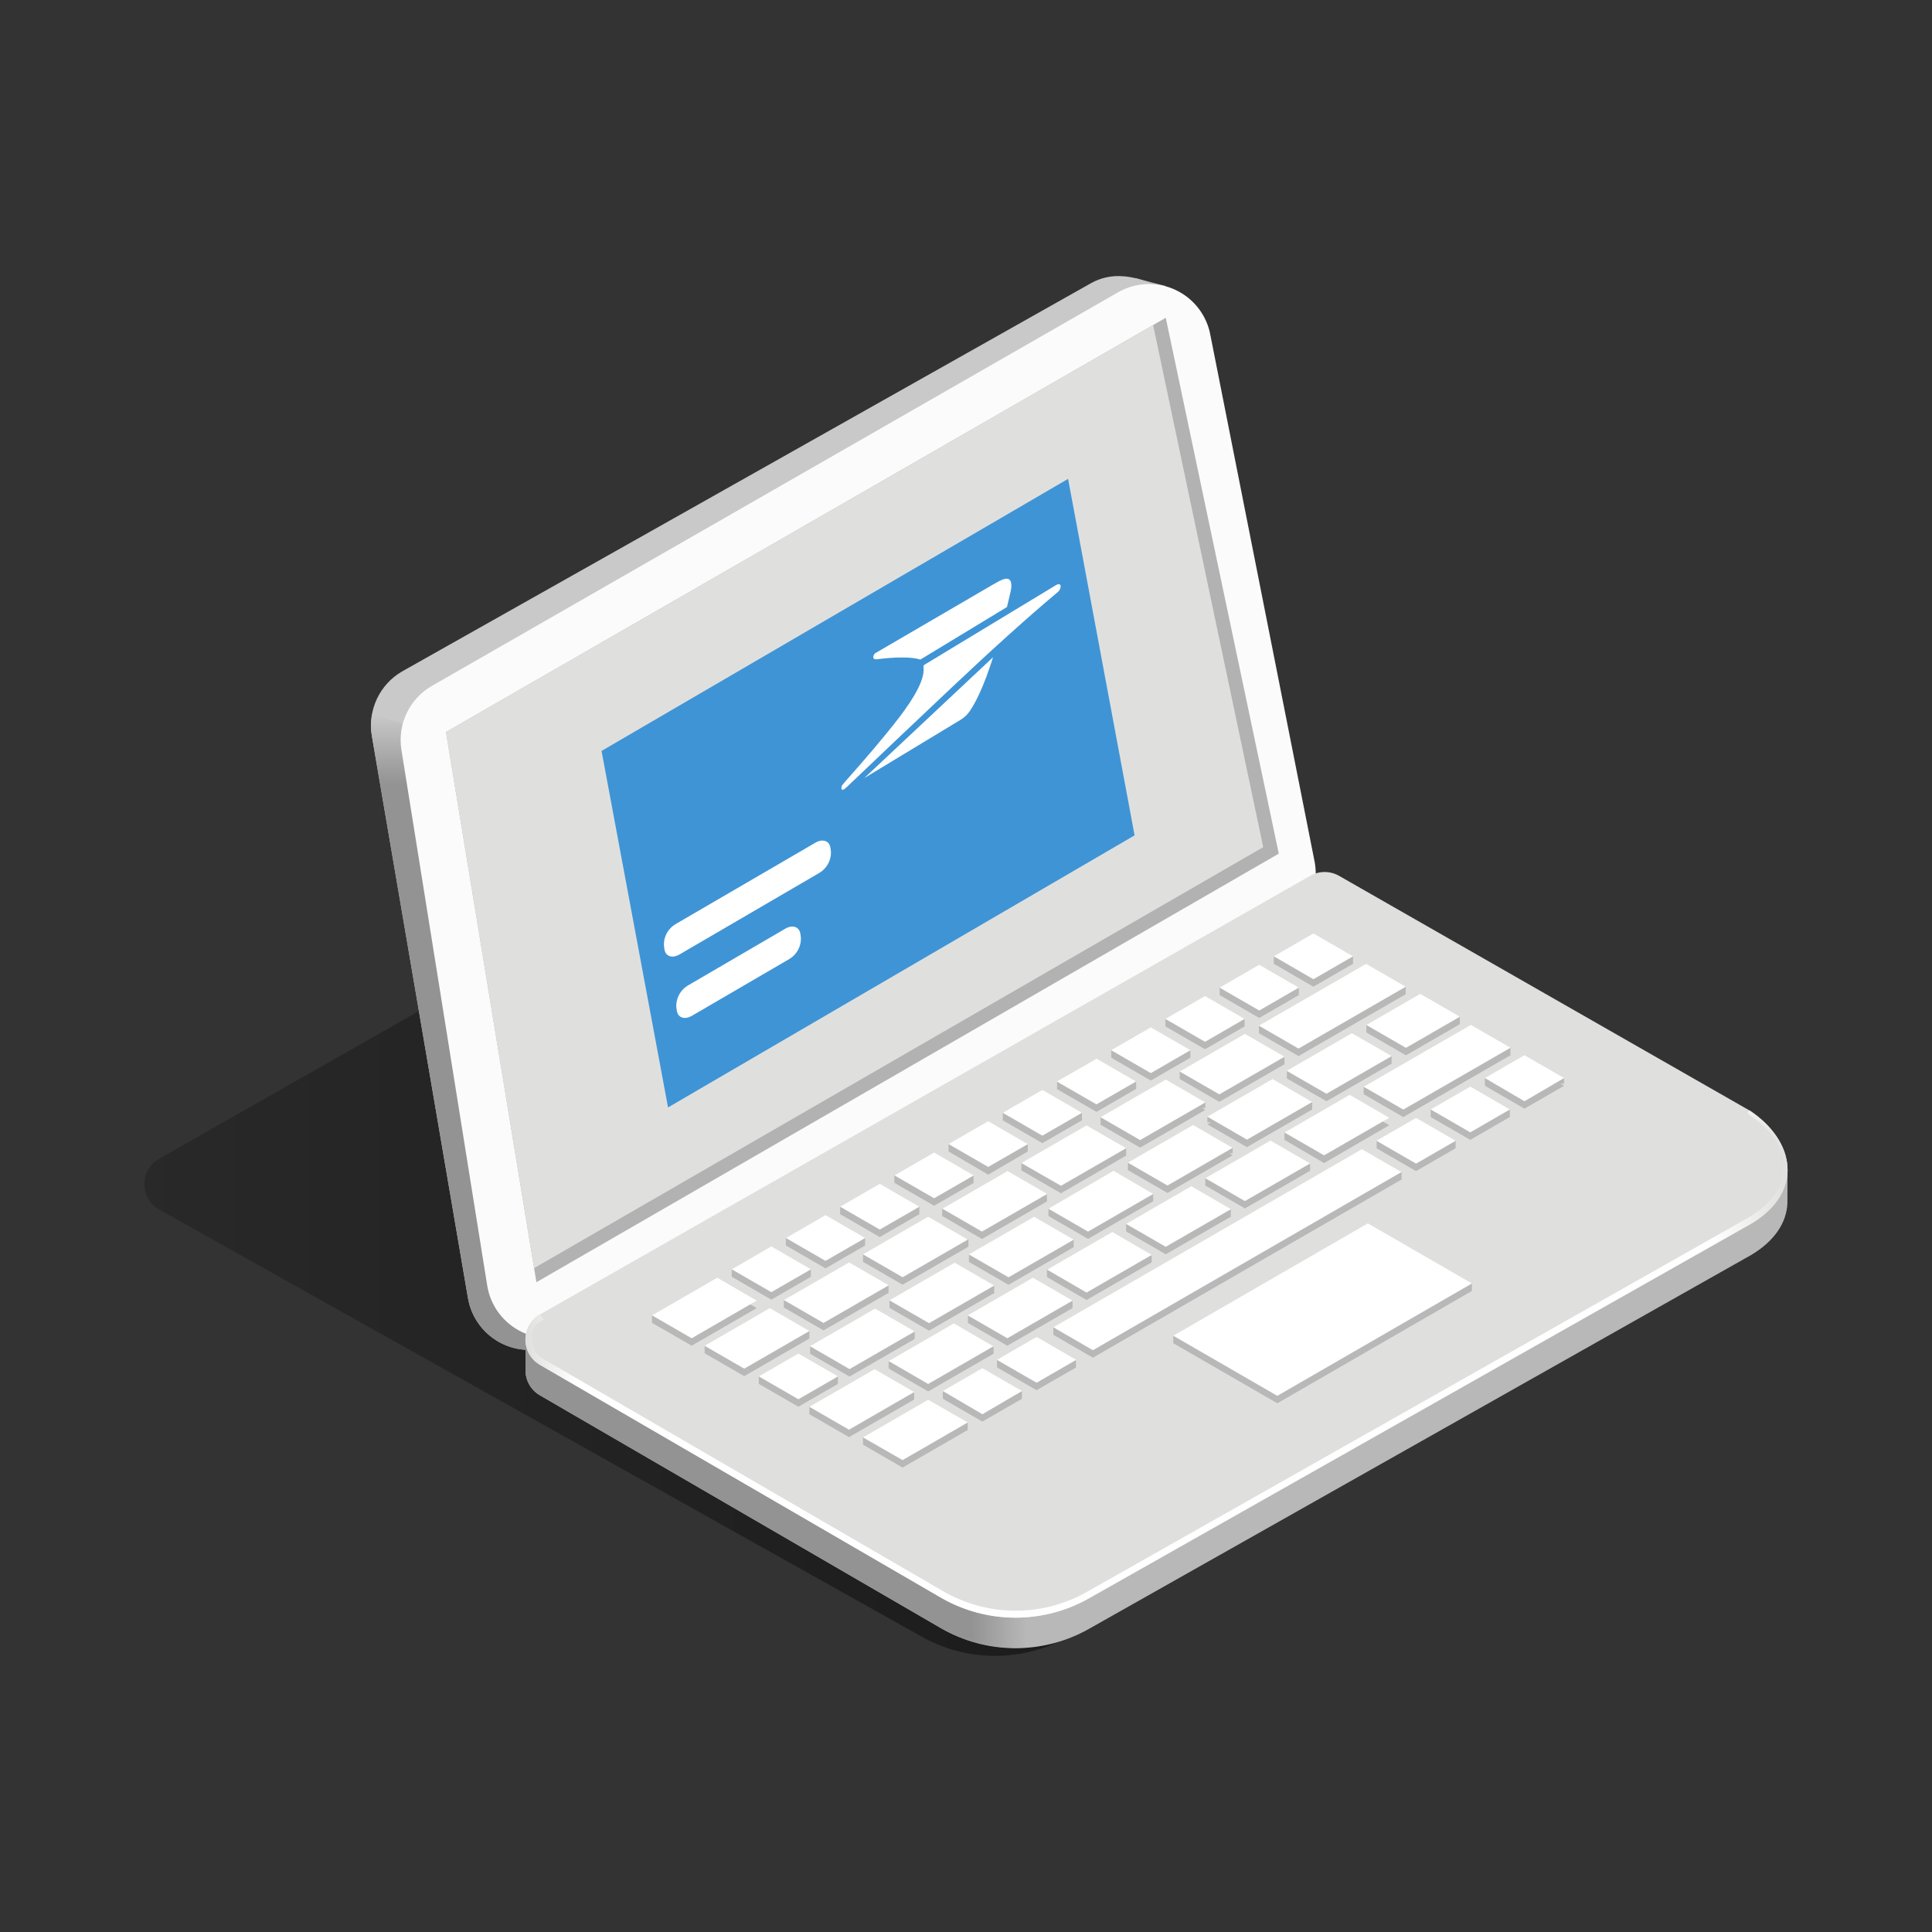 <svg width="500" height="500" viewBox="0 0 500 500" fill="none" xmlns="http://www.w3.org/2000/svg">
<rect x="0" y="0" width="500" height="500" fill="#333333" stroke="none"/>
<path d="M41.149 299.9L240.419 186.64C241.567 185.981 242.866 185.635 244.189 185.635C245.512 185.635 246.812 185.981 247.959 186.64L447.379 297.45C459.289 305.3 461.609 318.59 447.819 326.81L276.579 423.5C270.721 426.828 264.093 428.566 257.356 428.541C250.618 428.516 244.004 426.73 238.169 423.36L41.139 313C39.989 312.336 39.034 311.381 38.371 310.231C37.707 309.08 37.358 307.775 37.359 306.447C37.36 305.119 37.711 303.815 38.377 302.666C39.042 301.516 39.998 300.563 41.149 299.9Z" fill="url(#paint0_linear_896_7496)"/>
<path d="M301.809 74.061L293.749 71.961L291.199 76.851L301.809 74.061Z" fill="#B8B8B8"/>
<path d="M96.23 190.391L121.1 335.881C121.53 338.453 122.577 340.883 124.151 342.962C125.725 345.041 127.78 346.708 130.139 347.82C132.498 348.931 135.091 349.455 137.697 349.345C140.303 349.236 142.843 348.497 145.1 347.191L328.23 244.401C334.07 241.011 339.78 238.401 338.64 231.741L309.74 87.061C308.32 78.771 299.16 72.061 290.57 71.491C287.717 71.259 284.858 71.882 282.36 73.281L104 173.801C101.176 175.453 98.921 177.924 97.533 180.887C96.146 183.849 95.691 187.164 96.23 190.391Z" fill="#C9C9C9"/>
<path d="M126.639 194.222L96.309 184.842C95.952 186.672 95.925 188.552 96.229 190.392L121.099 335.882C121.529 338.454 122.576 340.884 124.15 342.963C125.724 345.042 127.779 346.709 130.138 347.821C132.497 348.932 135.09 349.456 137.696 349.346C140.301 349.237 142.842 348.497 145.099 347.192L149.699 344.612L126.639 194.222Z" fill="url(#paint1_linear_896_7496)"/>
<path d="M103.899 194.14L126.109 332.82C126.539 335.392 127.586 337.822 129.161 339.901C130.735 341.98 132.789 343.647 135.148 344.759C137.507 345.871 140.101 346.394 142.706 346.285C145.312 346.175 147.852 345.436 150.109 344.13L332.469 240C335.323 238.349 337.601 235.863 338.997 232.877C340.394 229.891 340.841 226.548 340.279 223.3L313.279 86.89C312.837 84.326 311.78 81.908 310.2 79.841C308.62 77.774 306.564 76.119 304.206 75.019C301.848 73.919 299.259 73.405 296.66 73.522C294.061 73.639 291.529 74.383 289.279 75.69L111.699 177.55C108.87 179.198 106.609 181.667 105.215 184.63C103.822 187.593 103.363 190.91 103.899 194.14Z" fill="#FBFBFB"/>
<path d="M115.42 189.44L301.7 82.24L330.95 220.92L138.82 331.84L115.42 189.44Z" fill="#B2B2B2"/>
<path d="M115.42 189.441L138.22 328.191L326.92 219.241L298.43 84.131L115.42 189.441Z" fill="#DFE0DE"/>
<path d="M462.62 302.59H460C458.098 299.729 455.622 297.294 452.73 295.44L346.58 234.75C345.435 234.091 344.136 233.744 342.815 233.744C341.494 233.744 340.195 234.091 339.05 234.75L141.63 347V346.33H136V354.73C136.012 356.03 136.365 357.304 137.023 358.425C137.681 359.546 138.621 360.475 139.75 361.12L243.5 421.36C249.333 424.735 255.948 426.524 262.686 426.548C269.425 426.573 276.053 424.832 281.91 421.5L453.18 324.8C459.44 321.07 462.35 316.29 462.58 311.45L462.62 302.59Z" fill="#B8B8B8"/>
<path d="M141.63 346.321H136V354.721C136.012 356.021 136.365 357.295 137.023 358.416C137.681 359.537 138.621 360.466 139.75 361.111L243.5 421.351C250.241 425.154 257.95 426.892 265.67 426.351V330.541H170.56L141.63 347.001V346.321Z" fill="url(#paint2_linear_896_7496)"/>
<path d="M139.769 340.162L339.049 226.682C340.194 226.023 341.493 225.676 342.814 225.676C344.135 225.676 345.434 226.023 346.579 226.682L452.739 287.372C464.649 295.222 466.959 308.512 453.179 316.732L281.929 413.602C276.072 416.934 269.444 418.674 262.705 418.65C255.967 418.625 249.352 416.837 243.519 413.462L139.769 353.232C138.623 352.568 137.671 351.616 137.01 350.469C136.348 349.321 136 348.021 136 346.697C136 345.372 136.348 344.072 137.01 342.925C137.671 341.778 138.623 340.825 139.769 340.162Z" fill="#DFE0DE"/>
<path d="M453.18 316.702C466.96 308.482 464.65 295.192 452.74 287.342L452.18 288.182C458.3 292.182 461.73 296.752 461.61 302.182C461.5 307.182 458.41 311.592 452.68 315.002L281.43 411.902C275.734 415.167 269.278 416.873 262.712 416.851C256.147 416.828 249.703 415.076 244.03 411.772L140.27 351.502C138.27 350.312 137.68 348.302 137.68 345.942C137.68 343.582 138.68 342.662 140.68 341.472L139.73 340.162C138.584 340.825 137.632 341.778 136.971 342.925C136.309 344.072 135.961 345.373 135.961 346.697C135.961 348.021 136.309 349.322 136.971 350.469C137.632 351.616 138.584 352.569 139.73 353.232L243.48 413.462C249.313 416.837 255.927 418.626 262.666 418.65C269.405 418.675 276.033 416.934 281.89 413.602L453.18 316.702Z" fill="url(#paint3_linear_896_7496)"/>
<path d="M358.06 295.23H356.27V297.17H358.06V295.23Z" fill="#B8B8B8"/>
<path d="M334.22 293.051H332.43V295.011H334.22V293.051Z" fill="#B8B8B8"/>
<path d="M313.729 304.891H311.939V306.841H313.729V304.891Z" fill="#B8B8B8"/>
<path d="M331.46 247.5H329.67V249.43H331.46V247.5Z" fill="#B8B8B8"/>
<path d="M350.159 247.5H348.369V249.44H350.159V247.5Z" fill="#B8B8B8"/>
<path d="M363.79 255.371H362V257.281H363.79V255.371Z" fill="#B8B8B8"/>
<path d="M377.81 263.16H376.02V265.01H377.81V263.16Z" fill="#B8B8B8"/>
<path d="M355.409 265.25H353.619V267.18H355.409V265.25Z" fill="#B8B8B8"/>
<path d="M334.829 277.16H333.039V279.03H334.829V277.16Z" fill="#B8B8B8"/>
<path d="M327.599 265.451H325.809V267.381H327.599V265.451Z" fill="#B8B8B8"/>
<path d="M332.419 273.49H330.629V275.46H332.419V273.49Z" fill="#B8B8B8"/>
<path d="M307.099 277.291H305.309V279.231H307.099V277.291Z" fill="#B8B8B8"/>
<path d="M311.929 285.33H310.139V286.76H311.929V285.33Z" fill="#B8B8B8"/>
<path d="M286.608 289.15H284.818V291.06H286.608V289.15Z" fill="#B8B8B8"/>
<path d="M291.438 297.141H289.648V299.101H291.438V297.141Z" fill="#B8B8B8"/>
<path d="M266.12 300.961H264.33V302.891H266.12V300.961Z" fill="#B8B8B8"/>
<path d="M270.95 308.99H269.16V310.93H270.95V308.99Z" fill="#B8B8B8"/>
<path d="M245.63 312.811H243.84V314.741H245.63V312.811Z" fill="#B8B8B8"/>
<path d="M211.45 348.49H209.66V350.36H211.45V348.49Z" fill="#B8B8B8"/>
<path d="M231.769 352.25H229.979V354.11H231.769V352.25Z" fill="#B8B8B8"/>
<path d="M225.14 324.641H223.35V326.581H225.14V324.641Z" fill="#B8B8B8"/>
<path d="M229.96 332.66H228.17V334.61H229.96V332.66Z" fill="#B8B8B8"/>
<path d="M204.64 336.49H202.85V338.39H204.64V336.49Z" fill="#B8B8B8"/>
<path d="M209.47 344.441H207.68V346.411H209.47V344.441Z" fill="#B8B8B8"/>
<path d="M184.149 348.33H182.359V350.18H184.149V348.33Z" fill="#B8B8B8"/>
<path d="M198.169 356.211H196.379V358.151H198.169V356.211Z" fill="#B8B8B8"/>
<path d="M211.259 364.051H209.469V366.021H211.259V364.051Z" fill="#B8B8B8"/>
<path d="M250.45 368.201H248.66V370.071H250.45V368.201Z" fill="#B8B8B8"/>
<path d="M216.858 356.211H215.068V358.121H216.858V356.211Z" fill="#B8B8B8"/>
<path d="M225.14 371.932H223.35V373.902H225.14V371.932Z" fill="#B8B8B8"/>
<path d="M236.729 344.57H234.939V346.5H236.729V344.57Z" fill="#B8B8B8"/>
<path d="M252.29 340.471H250.5V342.401H252.29V340.471Z" fill="#B8B8B8"/>
<path d="M236.579 360.32H234.789V362.19H236.579V360.32Z" fill="#B8B8B8"/>
<path d="M231.979 336.512H230.189V338.452H231.979V336.512Z" fill="#B8B8B8"/>
<path d="M257.13 348.48H255.34V350.4H257.13V348.48Z" fill="#B8B8B8"/>
<path d="M259.81 351.932H258.02V353.842H259.81V351.932Z" fill="#B8B8B8"/>
<path d="M257.3 332.721H255.51V334.731H257.3V332.721Z" fill="#B8B8B8"/>
<path d="M252.55 324.66H250.76V326.58H252.55V324.66Z" fill="#B8B8B8"/>
<path d="M272.739 328.521H270.949V330.471H272.739V328.521Z" fill="#B8B8B8"/>
<path d="M274.399 343.471H272.609V345.391H274.399V343.471Z" fill="#B8B8B8"/>
<path d="M245.79 360.031H244V361.941H245.79V360.031Z" fill="#B8B8B8"/>
<path d="M264.479 360.031H262.689V361.941H264.479V360.031Z" fill="#B8B8B8"/>
<path d="M278.46 351.932H276.67V353.852H278.46V351.932Z" fill="#B8B8B8"/>
<path d="M277.87 320.82H276.08V322.77H277.87V320.82Z" fill="#B8B8B8"/>
<path d="M277.569 336.621H275.779V338.511H277.569V336.621Z" fill="#B8B8B8"/>
<path d="M273.12 312.781H271.33V314.611H273.12V312.781Z" fill="#B8B8B8"/>
<path d="M293.229 316.73H291.439V318.64H293.229V316.73Z" fill="#B8B8B8"/>
<path d="M298.438 308.971H296.648V310.821H298.438V308.971Z" fill="#B8B8B8"/>
<path d="M298.06 324.861H296.27V326.661H298.06V324.861Z" fill="#B8B8B8"/>
<path d="M305.438 345.611H303.648V347.621H305.438V345.611Z" fill="#B8B8B8"/>
<path d="M318.54 312.971H316.75V314.901H318.54V312.971Z" fill="#B8B8B8"/>
<path d="M319.009 297.061H317.219V298.491H319.009V297.061Z" fill="#B8B8B8"/>
<path d="M339.04 301.15H337.25V302.99H339.04V301.15Z" fill="#B8B8B8"/>
<path d="M314.259 289.041H312.469V290.471H314.259V289.041Z" fill="#B8B8B8"/>
<path d="M339.579 285.191H337.789V287.171H339.579V285.191Z" fill="#B8B8B8"/>
<path d="M360.149 273.32H358.359V275.31H360.149V273.32Z" fill="#B8B8B8"/>
<path d="M354.71 281.311H352.92V283.131H354.71V281.311Z" fill="#B8B8B8"/>
<path d="M362.729 303.42H360.939V305.28H362.729V303.42Z" fill="#B8B8B8"/>
<path d="M380.929 332.131H379.139V334.081H380.929V332.131Z" fill="#B8B8B8"/>
<path d="M293.688 300.891H291.898V302.801H293.688V300.891Z" fill="#B8B8B8"/>
<path d="M336.13 255.602H334.34V257.562H336.13V255.602Z" fill="#B8B8B8"/>
<path d="M317.429 255.602H315.639V257.562H317.429V255.602Z" fill="#B8B8B8"/>
<path d="M322.099 263.701H320.309V265.621H322.099V263.701Z" fill="#B8B8B8"/>
<path d="M303.399 263.701H301.609V265.571H303.399V263.701Z" fill="#B8B8B8"/>
<path d="M308.069 271.801H306.279V273.711H308.069V271.801Z" fill="#B8B8B8"/>
<path d="M289.37 271.801H287.58V273.721H289.37V271.801Z" fill="#B8B8B8"/>
<path d="M294.04 279.9H292.25V281.82H294.04V279.9Z" fill="#B8B8B8"/>
<path d="M275.358 279.9H273.568V281.83H275.358V279.9Z" fill="#B8B8B8"/>
<path d="M280.009 287.941H278.219V289.911H280.009V287.941Z" fill="#B8B8B8"/>
<path d="M261.31 287.941H259.52V289.951H261.31V287.941Z" fill="#B8B8B8"/>
<path d="M247.28 296.102H245.49V298.032H247.28V296.102Z" fill="#B8B8B8"/>
<path d="M233.249 304.201H231.459V306.051H233.249V304.201Z" fill="#B8B8B8"/>
<path d="M237.919 312.301H236.129V314.241H237.919V312.301Z" fill="#B8B8B8"/>
<path d="M250.64 320.75H248.85V322.69H250.64V320.75Z" fill="#B8B8B8"/>
<path d="M219.22 312.301H217.43V314.251H219.22V312.301Z" fill="#B8B8B8"/>
<path d="M223.89 320.4H222.1V322.36H223.89V320.4Z" fill="#B8B8B8"/>
<path d="M205.188 320.4H203.398V322.3H205.188V320.4Z" fill="#B8B8B8"/>
<path d="M209.858 328.5H208.068V330.37H209.858V328.5Z" fill="#B8B8B8"/>
<path d="M191.169 328.5H189.379V330.4H191.169V328.5Z" fill="#B8B8B8"/>
<path d="M170.519 340.441H168.729V342.321H170.519V340.441Z" fill="#B8B8B8"/>
<path d="M251.95 304.201H250.16V306.111H251.95V304.201Z" fill="#B8B8B8"/>
<path d="M265.979 296.102H264.189V298.012H265.979V296.102Z" fill="#B8B8B8"/>
<path d="M390.899 271.182H389.109V273.102H390.899V271.182Z" fill="#B8B8B8"/>
<path d="M404.78 279.031H402.99V280.461H404.78V279.031Z" fill="#B8B8B8"/>
<path d="M386.079 279.031H384.289V280.951H386.079V279.031Z" fill="#B8B8B8"/>
<path d="M390.749 287.182H388.959V289.052H390.749V287.182Z" fill="#B8B8B8"/>
<path d="M372.05 287.182H370.26V289.092H372.05V287.182Z" fill="#B8B8B8"/>
<path d="M376.72 295.23H374.93V297.11H376.72V295.23Z" fill="#B8B8B8"/>
<path d="M250.46 370.07L233.59 379.81L223.35 373.89L240.21 364.15L250.46 370.07Z" fill="#B8B8B8"/>
<path d="M236.589 362.202L219.719 371.932L209.469 366.002L226.339 356.262L236.589 362.202Z" fill="#B8B8B8"/>
<path d="M264.49 362L254.24 367.91L244 362L254.24 356.08L264.49 362Z" fill="#B8B8B8"/>
<path d="M216.869 358.15L206.619 364.06L196.379 358.15L206.619 352.23L216.869 358.15Z" fill="#B8B8B8"/>
<path d="M380.938 334.091L330.568 363.171L303.648 347.621L353.998 318.551L380.938 334.091Z" fill="#B8B8B8"/>
<path d="M257.08 350.371L240.21 360.101L230 354.191L246.86 344.451L257.08 350.371Z" fill="#B8B8B8"/>
<path d="M278.52 353.87L268.27 359.78L258 353.87L268.27 348L278.52 353.87Z" fill="#B8B8B8"/>
<path d="M236.729 346.522L219.859 356.252L209.619 350.342L226.479 340.602L236.729 346.522Z" fill="#B8B8B8"/>
<path d="M209.469 346.41L192.609 356.14L182.359 350.23L199.229 340.49L209.469 346.41Z" fill="#B8B8B8"/>
<path d="M362.689 305.272L282.849 351.372L272.609 345.452L352.449 299.352L362.689 305.272Z" fill="#B8B8B8"/>
<path d="M277.569 338.531L260.699 348.271L250.459 342.361L267.319 332.621L277.569 338.531Z" fill="#B8B8B8"/>
<path d="M195.84 338.531L179 348.271L168.76 342.361L185.62 332.621L195.84 338.531Z" fill="#B8B8B8"/>
<path d="M257.299 334.641L240.439 344.381L230.189 338.461L247.059 328.721L257.299 334.641Z" fill="#B8B8B8"/>
<path d="M229.999 334.57L213.129 344.31L202.879 338.4L219.749 328.66L229.999 334.57Z" fill="#B8B8B8"/>
<path d="M298.06 326.701L281.2 336.441L271 330.531L287.87 320.791L298.06 326.701Z" fill="#B8B8B8"/>
<path d="M209.869 330.431L199.619 336.352L189.379 330.431L199.619 324.521L209.869 330.431Z" fill="#B8B8B8"/>
<path d="M277.87 322.762L261 332.502L250.75 326.582L267.62 316.852L277.87 322.762Z" fill="#B8B8B8"/>
<path d="M250.46 322.74L233.59 332.48L223.35 326.57L240.21 316.83L250.46 322.74Z" fill="#B8B8B8"/>
<path d="M223.898 322.33L213.648 328.25L203.398 322.33L213.648 316.42L223.898 322.33Z" fill="#B8B8B8"/>
<path d="M318.559 314.87L301.689 324.61L291.439 318.69L308.309 309L318.559 314.87Z" fill="#B8B8B8"/>
<path d="M270.999 310.91L254.129 320.65L243.889 314.73L260.699 305L270.999 310.91Z" fill="#B8B8B8"/>
<path d="M298.44 310.89L281.58 320.62L271.33 314.71L288.2 305L298.44 310.89Z" fill="#B8B8B8"/>
<path d="M237.93 314.23L227.68 320.15L217.43 314.23L227.68 308.32L237.93 314.23Z" fill="#B8B8B8"/>
<path d="M339.049 303L322.179 312.74L311.939 306.82L328.799 297.08L339.049 303Z" fill="#B8B8B8"/>
<path d="M252 306.131L241.75 312.051L231.5 306.131L241.75 300.221L252 306.131Z" fill="#B8B8B8"/>
<path d="M291.44 299.08L274.58 308.82L264.33 302.9L281.2 293.16L291.44 299.08Z" fill="#B8B8B8"/>
<path d="M318.999 299L302.139 308.74L291.889 302.82L308.759 293.08L318.999 299Z" fill="#B8B8B8"/>
<path d="M266 298.002L255.74 304.002L245.49 298.002L255.74 292.092L266 298.002Z" fill="#B8B8B8"/>
<path d="M376.719 297.17L366.479 303.08L356.229 297.17L366.479 291.25L376.719 297.17Z" fill="#B8B8B8"/>
<path d="M359.54 291.212L342.67 301.002L332.43 295.002L349.29 285.262L359.54 291.212Z" fill="#B8B8B8"/>
<path d="M311.938 287.252L295.068 297.002L284.818 291.082L301.688 281.342L311.938 287.252Z" fill="#B8B8B8"/>
<path d="M339.589 287.132L322.719 296.871L312.469 291.001L329.339 281.271L339.589 287.132Z" fill="#B8B8B8"/>
<path d="M280 289.93L269.76 295.85L259.51 289.93L269.77 284L280 289.93Z" fill="#B8B8B8"/>
<path d="M390.75 289.07L380.51 295L370.26 289.09L380.51 283.17L390.75 289.07Z" fill="#B8B8B8"/>
<path d="M390.91 273.102L363.17 289.102L352.92 283.182L380.66 267.182L390.91 273.102Z" fill="#B8B8B8"/>
<path d="M294 281.83L283.76 287.75L273.51 281.83L283.76 275.92L294 281.83Z" fill="#B8B8B8"/>
<path d="M404.779 281L394.529 286.92L384.289 281L394.529 275.08L404.779 281Z" fill="#B8B8B8"/>
<path d="M332.429 275.42L315.559 285.16L305.309 279.24L322.179 269.5L332.429 275.42Z" fill="#B8B8B8"/>
<path d="M360.16 275.262L343.29 285.002L333 279.082L349.87 269.342L360.16 275.262Z" fill="#B8B8B8"/>
<path d="M308.07 273.73L297.83 279.65L287.58 273.73L297.83 267.82L308.07 273.73Z" fill="#B8B8B8"/>
<path d="M363.799 257.31L336.049 273.31L325.809 267.4L353.549 251.4L363.799 257.31Z" fill="#B8B8B8"/>
<path d="M377.809 265.06L363.859 273.12L353.619 267.2L367.569 259.15L377.809 265.06Z" fill="#B8B8B8"/>
<path d="M322.099 265.631L311.859 271.551L301.609 265.631L311.859 259.721L322.099 265.631Z" fill="#B8B8B8"/>
<path d="M336.129 257.531L325.889 263.451L315.639 257.531L325.889 251.621L336.129 257.531Z" fill="#B8B8B8"/>
<path d="M350.16 249.431L339.91 255.351L329.67 249.431L339.91 243.521L350.16 249.431Z" fill="#B8B8B8"/>
<path d="M250.46 368.132L233.59 377.872L223.35 372.002L240.21 362.262L250.46 368.132Z" fill="white"/>
<path d="M236.589 360.262L219.719 370.002L209.469 364.082L226.339 354.352L236.589 360.262Z" fill="white"/>
<path d="M264.49 360L254.24 366L244 360L254.24 354.09L264.49 360Z" fill="white"/>
<path d="M216.869 356.211L206.619 362.131L196.379 356.211L206.619 350.301L216.869 356.211Z" fill="white"/>
<path d="M380.938 332.161L330.568 361.241L303.648 345.691L353.998 316.611L380.938 332.161Z" fill="white"/>
<path d="M257.08 348.432L240.21 358.172L230 352.252L246.86 342.512L257.08 348.432Z" fill="white"/>
<path d="M278.52 351.93L268.27 357.85L258 351.93L268.27 346L278.52 351.93Z" fill="white"/>
<path d="M236.729 344.58L219.859 354.32L209.619 348.4L226.479 338.67L236.729 344.58Z" fill="white"/>
<path d="M209.469 344.471L192.609 354.211L182.359 348.291L199.229 338.551L209.469 344.471Z" fill="white"/>
<path d="M362.689 303.33L282.849 349.43L272.609 343.51L352.449 297.42L362.689 303.33Z" fill="white"/>
<path d="M277.569 336.602L260.699 346.342L250.459 340.422L267.319 330.682L277.569 336.602Z" fill="white"/>
<path d="M195.84 336.602L179 346.342L168.76 340.422L185.62 330.682L195.84 336.602Z" fill="white"/>
<path d="M257.299 332.701L240.439 342.441L230.189 336.531L247.059 326.791L257.299 332.701Z" fill="white"/>
<path d="M229.999 332.641L213.129 342.381L202.879 336.461L219.749 326.721L229.999 332.641Z" fill="white"/>
<path d="M298.06 324.772L281.2 334.512L271 328.592L287.87 318.852L298.06 324.772Z" fill="white"/>
<path d="M209.869 328.5L199.619 334.41L189.379 328.5L199.619 322.58L209.869 328.5Z" fill="white"/>
<path d="M277.87 320.83L261 330.57L250.75 324.65L267.62 314.91L277.87 320.83Z" fill="white"/>
<path d="M250.46 320.811L233.59 330.551L223.35 324.631L240.21 314.891L250.46 320.811Z" fill="white"/>
<path d="M223.898 320.4L213.648 326.31L203.398 320.4L213.648 314.48L223.898 320.4Z" fill="white"/>
<path d="M318.559 312.94L301.689 322.67L291.439 316.76L308.309 307L318.559 312.94Z" fill="white"/>
<path d="M270.999 309L254.129 318.73L243.889 312.82L260.749 303.08L270.999 309Z" fill="white"/>
<path d="M298.44 309L281.58 318.74L271.33 312.82L288.2 303L298.44 309Z" fill="white"/>
<path d="M237.93 312.301L227.68 318.211L217.43 312.301L227.68 306.381L237.93 312.301Z" fill="white"/>
<path d="M339.049 301.111L322.179 310.841L311.939 304.931L328.799 295.191L339.049 301.111Z" fill="white"/>
<path d="M252 304.201L241.75 310.111L231.5 304.201L241.75 298.281L252 304.201Z" fill="white"/>
<path d="M291.44 297.152L274.58 306.882L264.33 301.002L281.2 291.262L291.44 297.152Z" fill="white"/>
<path d="M318.998 297.07L302.138 306.81L291.898 300.9L308.768 291.16L318.998 297.07Z" fill="white"/>
<path d="M266 296.1L255.74 302L245.49 296.09L255.74 290.17L266 296.1Z" fill="white"/>
<path d="M376.719 295.23L366.479 301.15L356.229 295.23L366.479 289.32L376.719 295.23Z" fill="white"/>
<path d="M359.54 289.272L342.67 299.002L332.43 293.092L349.29 283.352L359.54 289.272Z" fill="white"/>
<path d="M311.938 285.31L295.068 295.05L284.818 289.14L301.688 279.4L311.938 285.31Z" fill="white"/>
<path d="M339.589 285.202L322.719 294.942L312.469 289.002L329.339 279.262L339.589 285.202Z" fill="white"/>
<path d="M280 288L269.76 293.91L259.52 288L269.77 282.08L280 288Z" fill="white"/>
<path d="M390.75 287.131L380.51 293.051L370.26 287.131L380.51 281.221L390.75 287.131Z" fill="white"/>
<path d="M390.91 271.16L363.17 287.16L352.92 281.25L380.66 265.25L390.91 271.16Z" fill="white"/>
<path d="M294 279.9L283.76 285.81L273.51 279.9L283.8 274L294 279.9Z" fill="white"/>
<path d="M404.779 279.002L394.529 285.002L384.289 279.002L394.529 273.092L404.779 279.002Z" fill="white"/>
<path d="M332.429 273.48L315.559 283.22L305.309 277.31L322.179 267.57L332.429 273.48Z" fill="white"/>
<path d="M360.16 273.32L343.29 283.06L333 277.14L349.87 267.4L360.16 273.32Z" fill="white"/>
<path d="M308.07 271.801L297.83 277.721L287.58 271.801L297.83 265.881L308.07 271.801Z" fill="white"/>
<path d="M363.799 255.371L336.049 271.371L325.809 265.451L353.549 249.451L363.799 255.371Z" fill="white"/>
<path d="M377.809 263.131L363.859 271.181L353.619 265.271L367.569 257.211L377.809 263.131Z" fill="white"/>
<path d="M322.099 263.701L311.859 269.621L301.609 263.701L311.859 257.781L322.099 263.701Z" fill="white"/>
<path d="M336.129 255.602L325.889 261.522L315.639 255.602L325.889 249.682L336.129 255.602Z" fill="white"/>
<path d="M350.16 247.5L339.91 253.42L329.67 247.5L339.91 241.58L350.16 247.5Z" fill="white"/>
<path d="M293.63 216.192L172.89 286.602L155.68 194.342L276.42 123.932L293.63 216.192Z" fill="#3F94D6"/>
<path d="M248.549 186.312C249.528 185.734 250.365 184.944 250.999 184.002C252.569 181.642 254.539 177.862 256.999 170.092L223.689 201.352L248.549 186.312Z" fill="white"/>
<path d="M226.999 170.6C228.759 170.4 234.499 169.7 237.859 170.6L238.189 170.7L260.599 157.1C260.599 157.01 261.219 154.64 261.549 153.1C261.879 151.56 261.799 150.3 261.089 149.9C260.379 149.5 259.239 149.96 257.089 151.22L226.889 168.83C226.645 168.921 226.432 169.08 226.275 169.287C226.118 169.494 226.022 169.741 225.999 170C225.99 170.097 226.004 170.195 226.04 170.286C226.077 170.376 226.135 170.457 226.209 170.52C226.456 170.633 226.734 170.661 226.999 170.6Z" fill="white"/>
<path d="M273.169 151.502C272.669 151.812 239.809 171.672 239.299 172.002C239.029 172.172 238.959 172.302 239.009 172.682C239.389 175.772 236.609 180.582 232.649 185.752C228.469 191.192 223.129 197.302 220.349 200.442C219.689 201.192 218.499 202.502 218.119 203.012C217.969 203.167 217.86 203.357 217.803 203.565C217.745 203.773 217.741 203.992 217.789 204.202C217.949 204.522 218.299 204.522 219.379 203.482C219.859 203.012 220.379 202.482 220.999 201.932C226.449 196.702 236.429 187.252 246.159 178.062C256.229 168.542 266.159 159.572 273.579 153.372C273.862 153.173 274.094 152.91 274.254 152.604C274.414 152.298 274.498 151.957 274.499 151.612C274.399 151.082 273.869 151.062 273.169 151.502Z" fill="white"/>
<path d="M211.999 225.932L175.869 247.002C173.949 248.122 172.189 247.502 171.949 245.612L171.819 244.612C171.787 243.52 172.048 242.439 172.576 241.482C173.104 240.525 173.878 239.727 174.819 239.172L210.999 218.102C212.919 216.972 214.679 217.592 214.929 219.482L215.059 220.482C215.083 221.581 214.811 222.666 214.273 223.624C213.735 224.583 212.95 225.38 211.999 225.932Z" fill="white"/>
<path d="M204.28 248.19L179.08 262.88C177.15 264 175.4 263.38 175.15 261.5L175.02 260.5C174.99 259.407 175.253 258.326 175.78 257.368C176.307 256.41 177.08 255.61 178.02 255.05L203.22 240.35C205.14 239.23 206.9 239.85 207.15 241.74L207.28 242.74C207.309 243.834 207.047 244.915 206.52 245.873C205.992 246.831 205.219 247.631 204.28 248.19Z" fill="white"/>
<defs>
<linearGradient id="paint0_linear_896_7496" x1="37.379" y1="307.08" x2="457.269" y2="307.08" gradientUnits="userSpaceOnUse">
<stop stop-opacity="0.2"/>
<stop offset="0.67" stop-opacity="0.5"/>
</linearGradient>
<linearGradient id="paint1_linear_896_7496" x1="122.869" y1="349.382" x2="122.869" y2="184.842" gradientUnits="userSpaceOnUse">
<stop offset="0.89" stop-color="#939393"/>
<stop offset="1" stop-color="#C9C9C9"/>
</linearGradient>
<linearGradient id="paint2_linear_896_7496" x1="136" y1="378.501" x2="265.69" y2="378.501" gradientUnits="userSpaceOnUse">
<stop offset="0.89" stop-color="#939393"/>
<stop offset="1" stop-color="#B8B8B8"/>
</linearGradient>
<linearGradient id="paint3_linear_896_7496" x1="136" y1="353.002" x2="462.62" y2="353.002" gradientUnits="userSpaceOnUse">
<stop stop-color="#DFE0DE"/>
<stop offset="0.04" stop-color="white"/>
<stop offset="0.94" stop-color="white"/>
<stop offset="1" stop-color="#DFE0DE"/>
</linearGradient>
</defs>
</svg>
